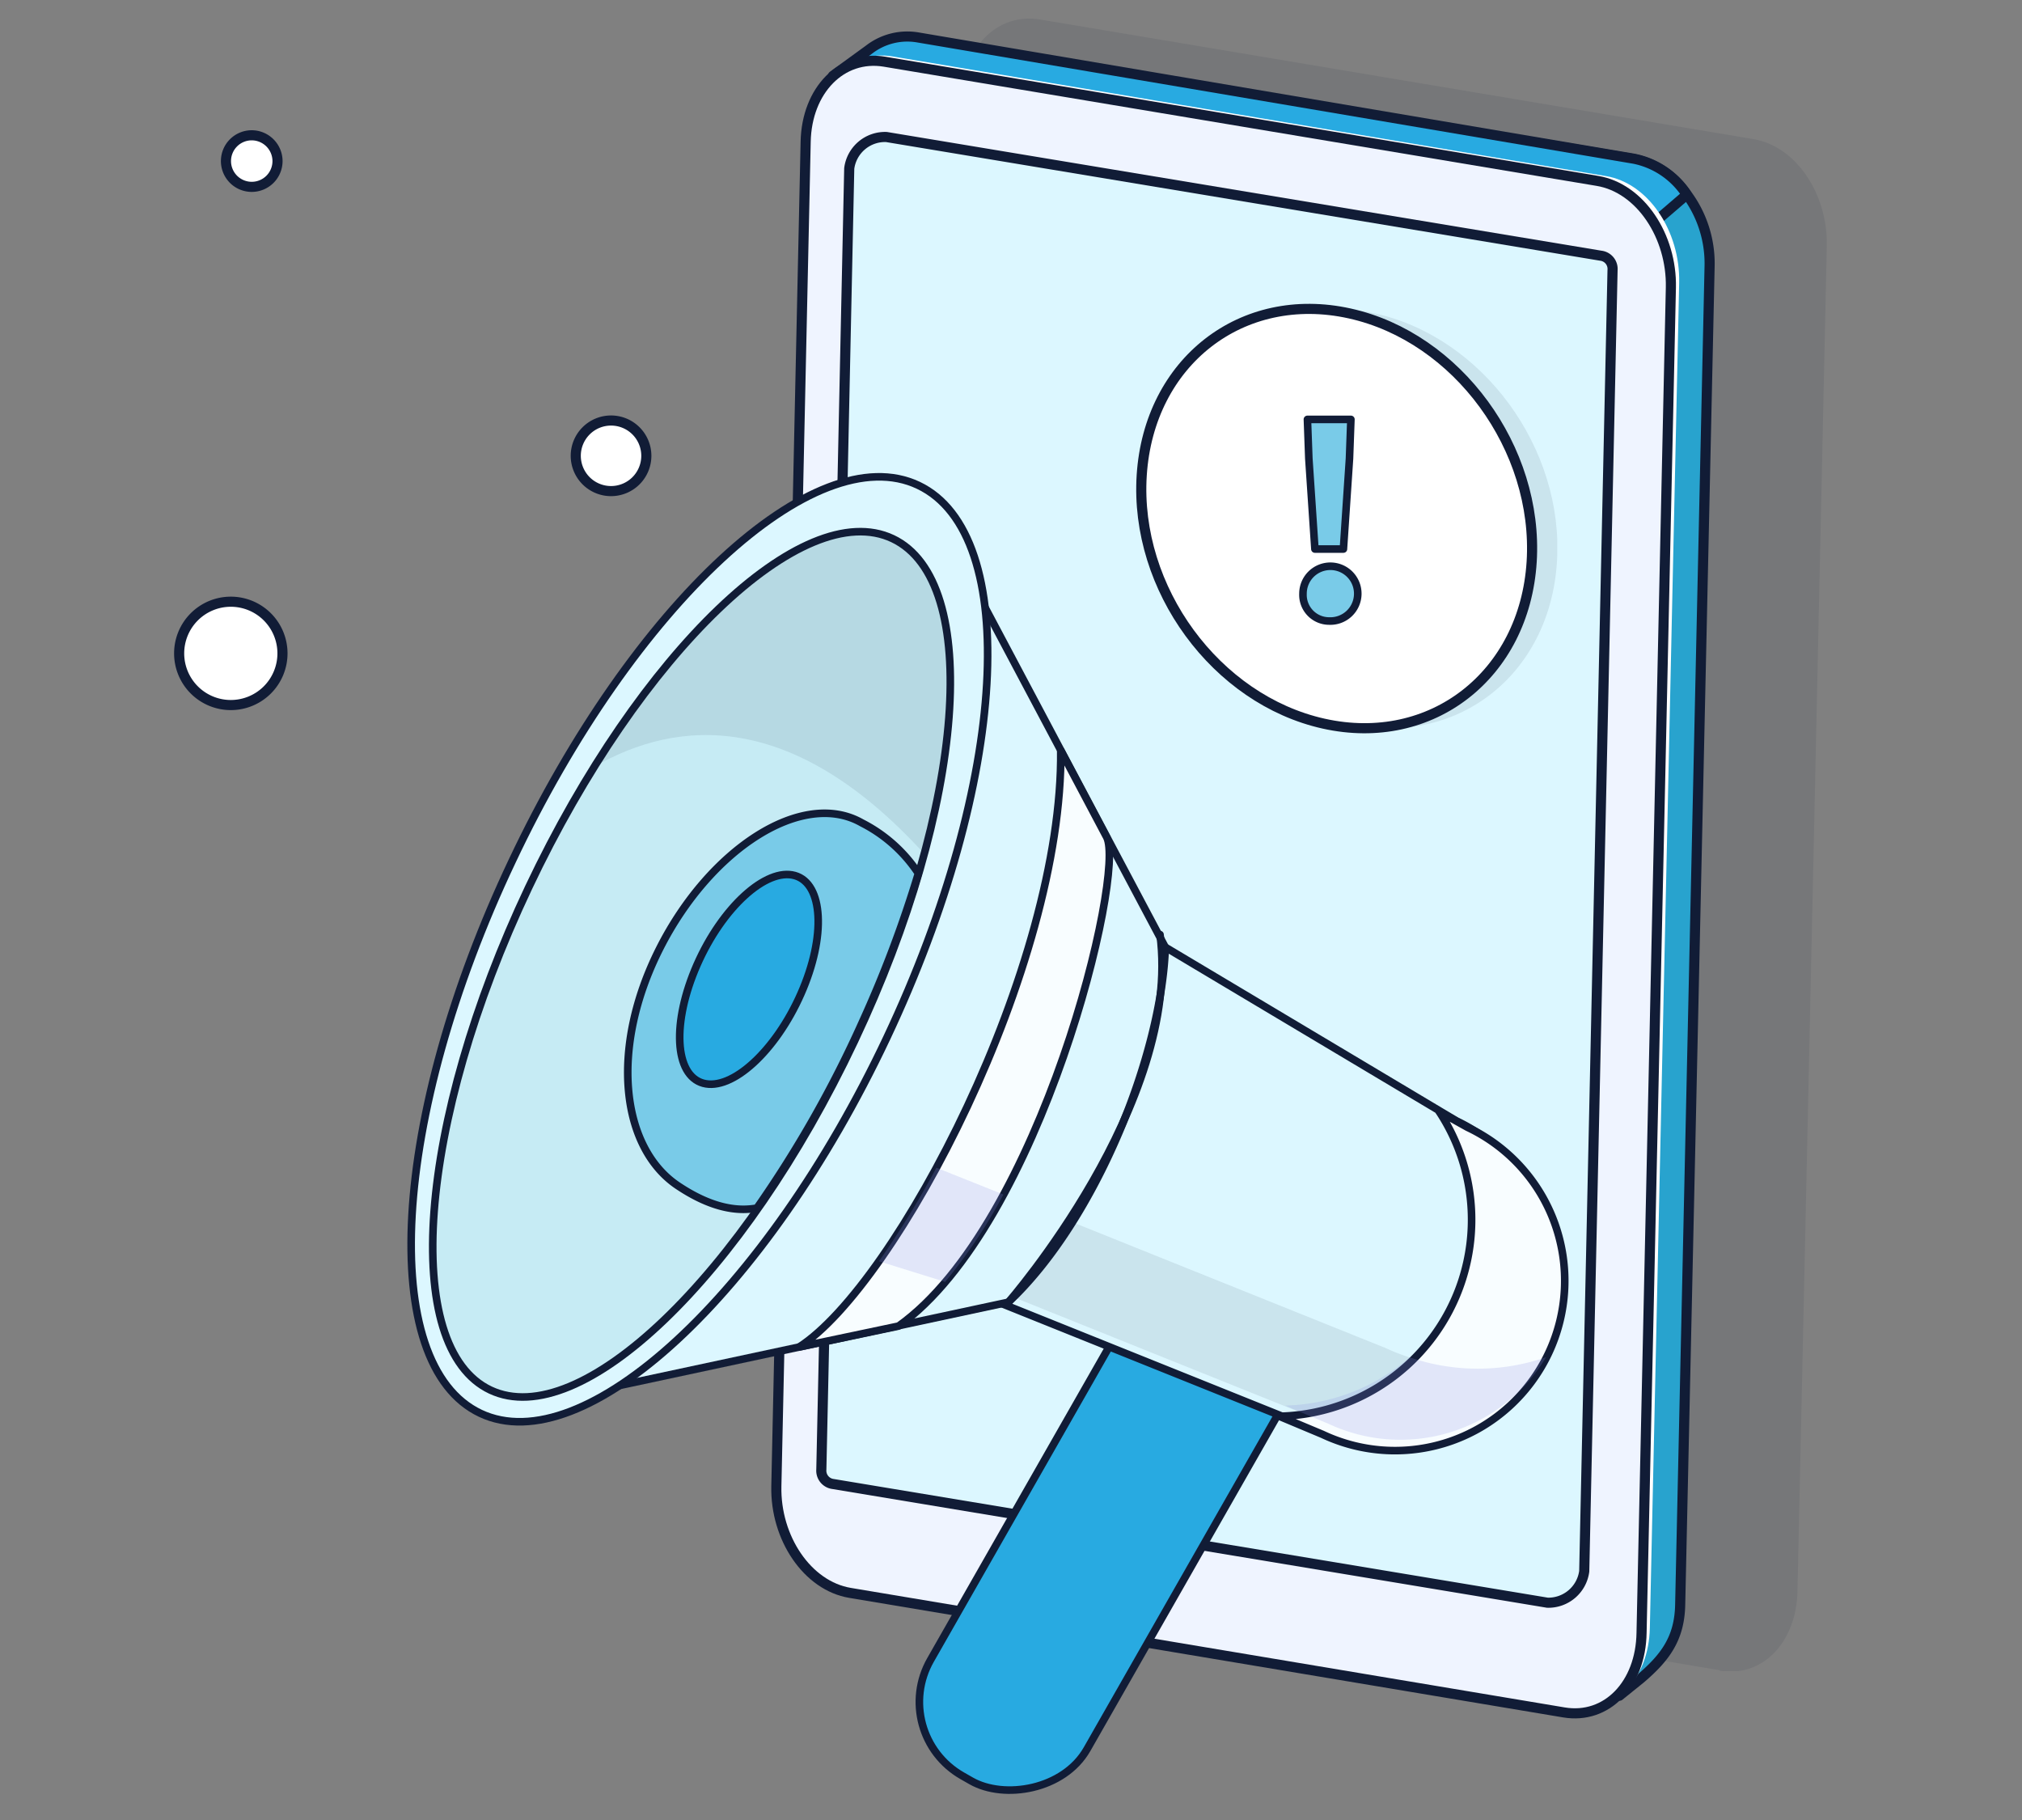 <?xml version="1.0" encoding="UTF-8"?> <svg xmlns="http://www.w3.org/2000/svg" xmlns:xlink="http://www.w3.org/1999/xlink" id="Layer_1" data-name="Layer 1" viewBox="0 0 200 180"><rect x="0" y="0" width="200" height="180" fill="#808080" stroke="none"/><defs><style>.cls-1,.cls-14,.cls-8{fill:none;}.cls-2,.cls-22,.cls-3{isolation:isolate;}.cls-3{opacity:0.09;}.cls-4{clip-path:url(#clip-path);}.cls-5{clip-path:url(#clip-path-2);}.cls-6{fill:#111c36;}.cls-11,.cls-7{fill:#fff;}.cls-7{fill-rule:evenodd;}.cls-14,.cls-8{stroke:#111c36;stroke-linecap:round;stroke-linejoin:round;}.cls-9{fill:#28a3ce;}.cls-10{fill:#28aae1;}.cls-12{fill:#eff4ff;}.cls-13{fill:#dcf7ff;}.cls-14{stroke-width:0.75px;}.cls-15{clip-path:url(#clip-path-3);}.cls-16{clip-path:url(#clip-path-4);}.cls-17{fill:#f8fdff;}.cls-18{fill:#c6ebf4;}.cls-19{fill:#79cbe8;}.cls-20{clip-path:url(#clip-path-5);}.cls-21{clip-path:url(#clip-path-6);}.cls-22{opacity:0.21;mix-blend-mode:multiply;}.cls-23{clip-path:url(#clip-path-7);}.cls-24{clip-path:url(#clip-path-8);}.cls-25{fill:#8b92e3;}.cls-26{clip-path:url(#clip-path-9);}.cls-27{clip-path:url(#clip-path-10);}.cls-28{clip-path:url(#clip-path-11);}.cls-29{clip-path:url(#clip-path-12);}</style><clipPath id="clip-path"><rect class="cls-1" x="92.18" y="1.79" width="88.51" height="163.49"></rect></clipPath><clipPath id="clip-path-2"><rect class="cls-1" x="91.97" y="1.6" width="88.75" height="163.75"></rect></clipPath><clipPath id="clip-path-3"><rect class="cls-1" x="94.09" y="118.55" width="58.45" height="23.71"></rect></clipPath><clipPath id="clip-path-4"><rect class="cls-1" x="93.97" y="118.35" width="58.75" height="24"></rect></clipPath><clipPath id="clip-path-5"><rect class="cls-1" x="58.79" y="52.58" width="35.19" height="31.85"></rect></clipPath><clipPath id="clip-path-6"><rect class="cls-1" x="58.72" y="52.35" width="35.5" height="32.25"></rect></clipPath><clipPath id="clip-path-7"><rect class="cls-1" x="127.11" y="134.23" width="25.82" height="8.17"></rect></clipPath><clipPath id="clip-path-8"><rect class="cls-1" x="126.97" y="134.1" width="26" height="8.5"></rect></clipPath><clipPath id="clip-path-9"><rect class="cls-1" x="86.94" y="115.49" width="12.31" height="11.29"></rect></clipPath><clipPath id="clip-path-10"><rect class="cls-1" x="86.72" y="115.35" width="12.75" height="11.5"></rect></clipPath><clipPath id="clip-path-11"><rect class="cls-1" x="115.37" y="30.56" width="38.66" height="41.47"></rect></clipPath><clipPath id="clip-path-12"><rect class="cls-1" x="115.22" y="30.35" width="39" height="41.75"></rect></clipPath></defs><g class="cls-2"><g class="cls-2"><g class="cls-3"><g class="cls-4"><g class="cls-2"><g class="cls-5"><path class="cls-6" d="M170.08,165.18l-70.6-11.81c-4.23-.71-7.41-5.46-7.3-10.55l2.9-133c.11-5.08,3.55-8.6,7.79-7.89l70.56,11.83c4.24.7,7.37,5.47,7.26,10.55l-2.9,133.06c-.11,5.08-3.47,8.57-7.71,7.86"></path></g></g></g></g><path class="cls-7" d="M63.93,45.07a3.49,3.49,0,1,1-3.49-3.48,3.49,3.49,0,0,1,3.49,3.48"></path><path class="cls-8" d="M63.93,45.07a3.49,3.49,0,1,1-3.49-3.48A3.49,3.49,0,0,1,63.93,45.07Z"></path><path class="cls-7" d="M27.94,64.62a5.11,5.11,0,1,1-5.11-5.11,5.11,5.11,0,0,1,5.11,5.11"></path><path class="cls-8" d="M27.94,64.62a5.11,5.11,0,1,1-5.11-5.11A5.11,5.11,0,0,1,27.94,64.62Z"></path><path class="cls-7" d="M27.45,15.93a2.55,2.55,0,1,1-2.55-2.55,2.56,2.56,0,0,1,2.55,2.55"></path><path class="cls-8" d="M27.45,15.93a2.55,2.55,0,1,1-2.55-2.55A2.56,2.56,0,0,1,27.45,15.93Z"></path><path class="cls-9" d="M169.1,26.3a11.48,11.48,0,0,0-2.27-7.1l0,0a8.31,8.31,0,0,0-5.21-3.47L90.82,3.94A6.14,6.14,0,0,0,86,5.12L81.66,8.67,80.05,144.92a.36.36,0,0,0,0,.18c-.08,5.06,3.25,9.72,7.48,10.42l72.64,12.19,2.12-1.71c2.39-2.05,3.83-3.93,3.9-7.28Z"></path><path class="cls-8" d="M169.1,26.3a11.48,11.48,0,0,0-2.27-7.1l0,0a8.31,8.31,0,0,0-5.21-3.47L90.82,3.94A6.14,6.14,0,0,0,86,5.12L81.66,8.67,80.05,144.92a.36.36,0,0,0,0,.18c-.08,5.06,3.25,9.72,7.48,10.42l72.64,12.19,2.12-1.71c2.39-2.05,3.83-3.93,3.9-7.28Z"></path><path class="cls-10" d="M116.92,62.13s-38.86,89.48-38.61,84.26L82.4,7.49l3.54-2.57A6.19,6.19,0,0,1,90.78,3.7l70.85,12a8.1,8.1,0,0,1,5.21,3.55Z"></path><path class="cls-8" d="M116.92,62.13s-38.86,89.48-38.61,84.26L82.4,7.49l3.54-2.57A6.19,6.19,0,0,1,90.78,3.7l70.85,12a8.1,8.1,0,0,1,5.21,3.55Z"></path><path class="cls-11" d="M155.48,168.89,84.89,157.07c-4.24-.71-7.42-5.46-7.3-10.54L80.48,13.47c.11-5.08,3.55-8.6,7.79-7.89l70.56,11.83c4.24.7,7.37,5.47,7.26,10.55L163.19,161c-.11,5.08-3.47,8.57-7.71,7.87"></path><path class="cls-12" d="M154.69,169.36l-70.6-11.82c-4.24-.7-7.41-5.45-7.3-10.54l2.9-133c.11-5.08,3.55-8.6,7.79-7.9L158,17.89c4.24.7,7.38,5.47,7.27,10.55l-2.9,133.05c-.11,5.09-3.47,8.58-7.71,7.87"></path><path class="cls-8" d="M154.69,169.36l-70.6-11.82c-4.24-.7-7.41-5.45-7.3-10.54l2.9-133c.11-5.08,3.55-8.6,7.79-7.9L158,17.89c4.24.7,7.38,5.47,7.27,10.55l-2.9,133.05C162.29,166.58,158.93,170.07,154.69,169.36Z"></path><path class="cls-13" d="M159.5,26.72a1.32,1.32,0,0,0-1.16-1.43L87.68,13.55A3.57,3.57,0,0,0,84,16.66L81.53,132h0l-.29,13.34a1.33,1.33,0,0,0,1.16,1.43l70.66,11.74a3.58,3.58,0,0,0,3.64-3.11l2.51-115.34h0Z"></path><path class="cls-8" d="M159.5,26.72a1.32,1.32,0,0,0-1.16-1.43L87.68,13.55A3.57,3.57,0,0,0,84,16.66L81.53,132h0l-.29,13.34a1.33,1.33,0,0,0,1.16,1.43l70.66,11.74a3.58,3.58,0,0,0,3.64-3.11l2.51-115.34h0Z"></path><path class="cls-10" d="M95.18,175.62l.89.5A8.4,8.4,0,0,0,107.53,173l19.69-34.55A8.4,8.4,0,0,0,124.08,127l-.89-.51a8.39,8.39,0,0,0-11.45,3.14L92.05,164.16a8.4,8.4,0,0,0,3.13,11.46"></path><rect class="cls-14" x="81.35" y="142.39" width="56.56" height="17.82" rx="8.4" transform="translate(-76.11 171.58) rotate(-60.3)"></rect><path class="cls-13" d="M92.57,126.31l37.14,14.92a16.79,16.79,0,1,0,14.35-30.37L108.34,89.55c-.78-.36-16.55,36.39-15.77,36.76"></path><path class="cls-14" d="M92.57,126.31l37.14,14.92a16.79,16.79,0,1,0,14.35-30.37L108.34,89.55C107.56,89.19,91.79,125.94,92.57,126.31Z"></path><g class="cls-3"><g class="cls-15"><g class="cls-2"><g class="cls-16"><path class="cls-6" d="M136.87,133.25l-36.58-14.7a16.07,16.07,0,0,1-6.2,7.27L131,140.64a16.79,16.79,0,0,0,21.58-6.56,20.64,20.64,0,0,1-15.68-.83"></path></g></g></g></g><path class="cls-17" d="M145.15,111.49l-2.81-1.57a19.44,19.44,0,0,1-15.8,30.15l4.27,1.79a16.79,16.79,0,0,0,14.34-30.37"></path><path class="cls-14" d="M145.15,111.49l-2.81-1.57a19.44,19.44,0,0,1-15.8,30.15l4.27,1.79a16.79,16.79,0,0,0,14.34-30.37Z"></path><path class="cls-13" d="M91.86,49.58l23.4,44.1c-.33,10.52-6.86,27-15.52,35.11L49.36,139.58a1.61,1.61,0,0,1-1.9-2.23L88.93,49.53a1.61,1.61,0,0,1,2.93,0"></path><path class="cls-14" d="M91.86,49.58l23.4,44.1c-.33,10.52-6.86,27-15.52,35.11L49.36,139.58a1.61,1.61,0,0,1-1.9-2.23L88.93,49.53A1.61,1.61,0,0,1,91.86,49.58Z"></path><path class="cls-13" d="M50.66,85.16c-12,25.33-13.37,49.79-3.14,54.62S75.74,128,87.71,102.65,101.08,52.86,90.84,48,62.62,59.82,50.66,85.16"></path><path class="cls-14" d="M50.66,85.16c-12,25.33-13.37,49.79-3.14,54.62S75.74,128,87.71,102.65,101.08,52.86,90.84,48,62.62,59.82,50.66,85.16Z"></path><path class="cls-18" d="M52.29,87.77c-11,23.26-12.67,45.52-3.78,49.71s25-11.24,36-34.5,12.67-45.51,3.78-49.71-25,11.25-36,34.5"></path><path class="cls-14" d="M52.29,87.77c-11,23.26-12.67,45.52-3.78,49.71s25-11.24,36-34.5,12.67-45.51,3.78-49.71S63.28,64.52,52.29,87.77Z"></path><path class="cls-19" d="M90.84,86.38a14.64,14.64,0,0,0-5.6-5c-5.86-3.35-15,2.54-20,12.45s-3.79,19.73,1.84,23.46c3,2,5.58,2.6,7.79,2.19a111.84,111.84,0,0,0,10.38-18.28,116.92,116.92,0,0,0,5.55-14.77"></path><path class="cls-14" d="M90.84,86.38a14.64,14.64,0,0,0-5.6-5c-5.86-3.35-15,2.54-20,12.45s-3.79,19.73,1.84,23.46c3,2,5.58,2.6,7.79,2.19a111.84,111.84,0,0,0,10.38-18.28A116.92,116.92,0,0,0,90.84,86.38Z"></path><path class="cls-10" d="M79.22,98.29c-2.5,5.67-6.83,9.63-9.67,8.84s-3.11-6-.61-11.7,6.84-9.63,9.67-8.84,3.12,6,.61,11.7"></path><path class="cls-14" d="M79.22,98.29c-2.5,5.67-6.83,9.63-9.67,8.84s-3.11-6-.61-11.7,6.84-9.63,9.67-8.84S81.73,92.61,79.22,98.29Z"></path><path class="cls-14" d="M99.74,128.79s17.22-19.71,15-36.36"></path><g class="cls-3"><g class="cls-20"><g class="cls-2"><g class="cls-21"><path class="cls-6" d="M88.28,53.27C81,49.84,69,59.51,58.79,75.82c8.27-4.75,19.62-5.63,32.62,8.61,4.2-15.55,3.33-28.11-3.13-31.16"></path></g></g></g></g><path class="cls-17" d="M79.05,133.22c9.63-6.22,26.11-37.6,25.87-59l4.54,8.57c1.9,3.56-6.48,38.31-20.58,48.36Z"></path><path class="cls-14" d="M79.05,133.22c9.63-6.22,26.11-37.6,25.87-59l4.54,8.57c1.9,3.56-6.48,38.31-20.58,48.36Z"></path><g class="cls-22"><g class="cls-23"><g class="cls-2"><g class="cls-24"><path class="cls-25" d="M139.41,134.27a19.55,19.55,0,0,1-12.3,4.74l4.09,1.72.15.06a16.79,16.79,0,0,0,21.57-6.56,20.7,20.7,0,0,1-13.51,0"></path></g></g></g></g><g class="cls-22"><g class="cls-26"><g class="cls-2"><g class="cls-27"><path class="cls-25" d="M93.49,126.78a51.31,51.31,0,0,0,5.76-8.64l-6.63-2.65a91.29,91.29,0,0,1-5.68,9.25Z"></path></g></g></g></g><g class="cls-3"><g class="cls-28"><g class="cls-2"><g class="cls-29"><path class="cls-6" d="M154,55.57c-.7,11.2-9.91,18.37-20.57,16s-18.71-13.36-18-24.57S125.33,28.65,136,31s18.72,13.36,18,24.56"></path></g></g></g></g><path class="cls-11" d="M151.5,55.57c-.71,11.2-9.92,18.37-20.57,16s-18.72-13.36-18-24.57,9.91-18.36,20.57-16,18.71,13.36,18,24.56"></path><path class="cls-8" d="M151.5,55.57c-.71,11.2-9.92,18.37-20.57,16s-18.72-13.36-18-24.57,9.91-18.36,20.57-16S152.2,44.37,151.5,55.57Z"></path></g><path class="cls-19" d="M129.46,45.36l-.14-3.88h4.3l-.14,3.88-.6,8.94h-2.82Zm-.58,13.36a2.59,2.59,0,1,1,2.59,2.7A2.59,2.59,0,0,1,128.88,58.72Z"></path><g class="cls-2"><path class="cls-14" d="M130.06,54.3h2.82l.6-8.94.14-3.88h-4.3l.14,3.88Zm1.41,7.12a2.71,2.71,0,1,0-2.59-2.7A2.59,2.59,0,0,0,131.47,61.42Z"></path></g></g></svg> 